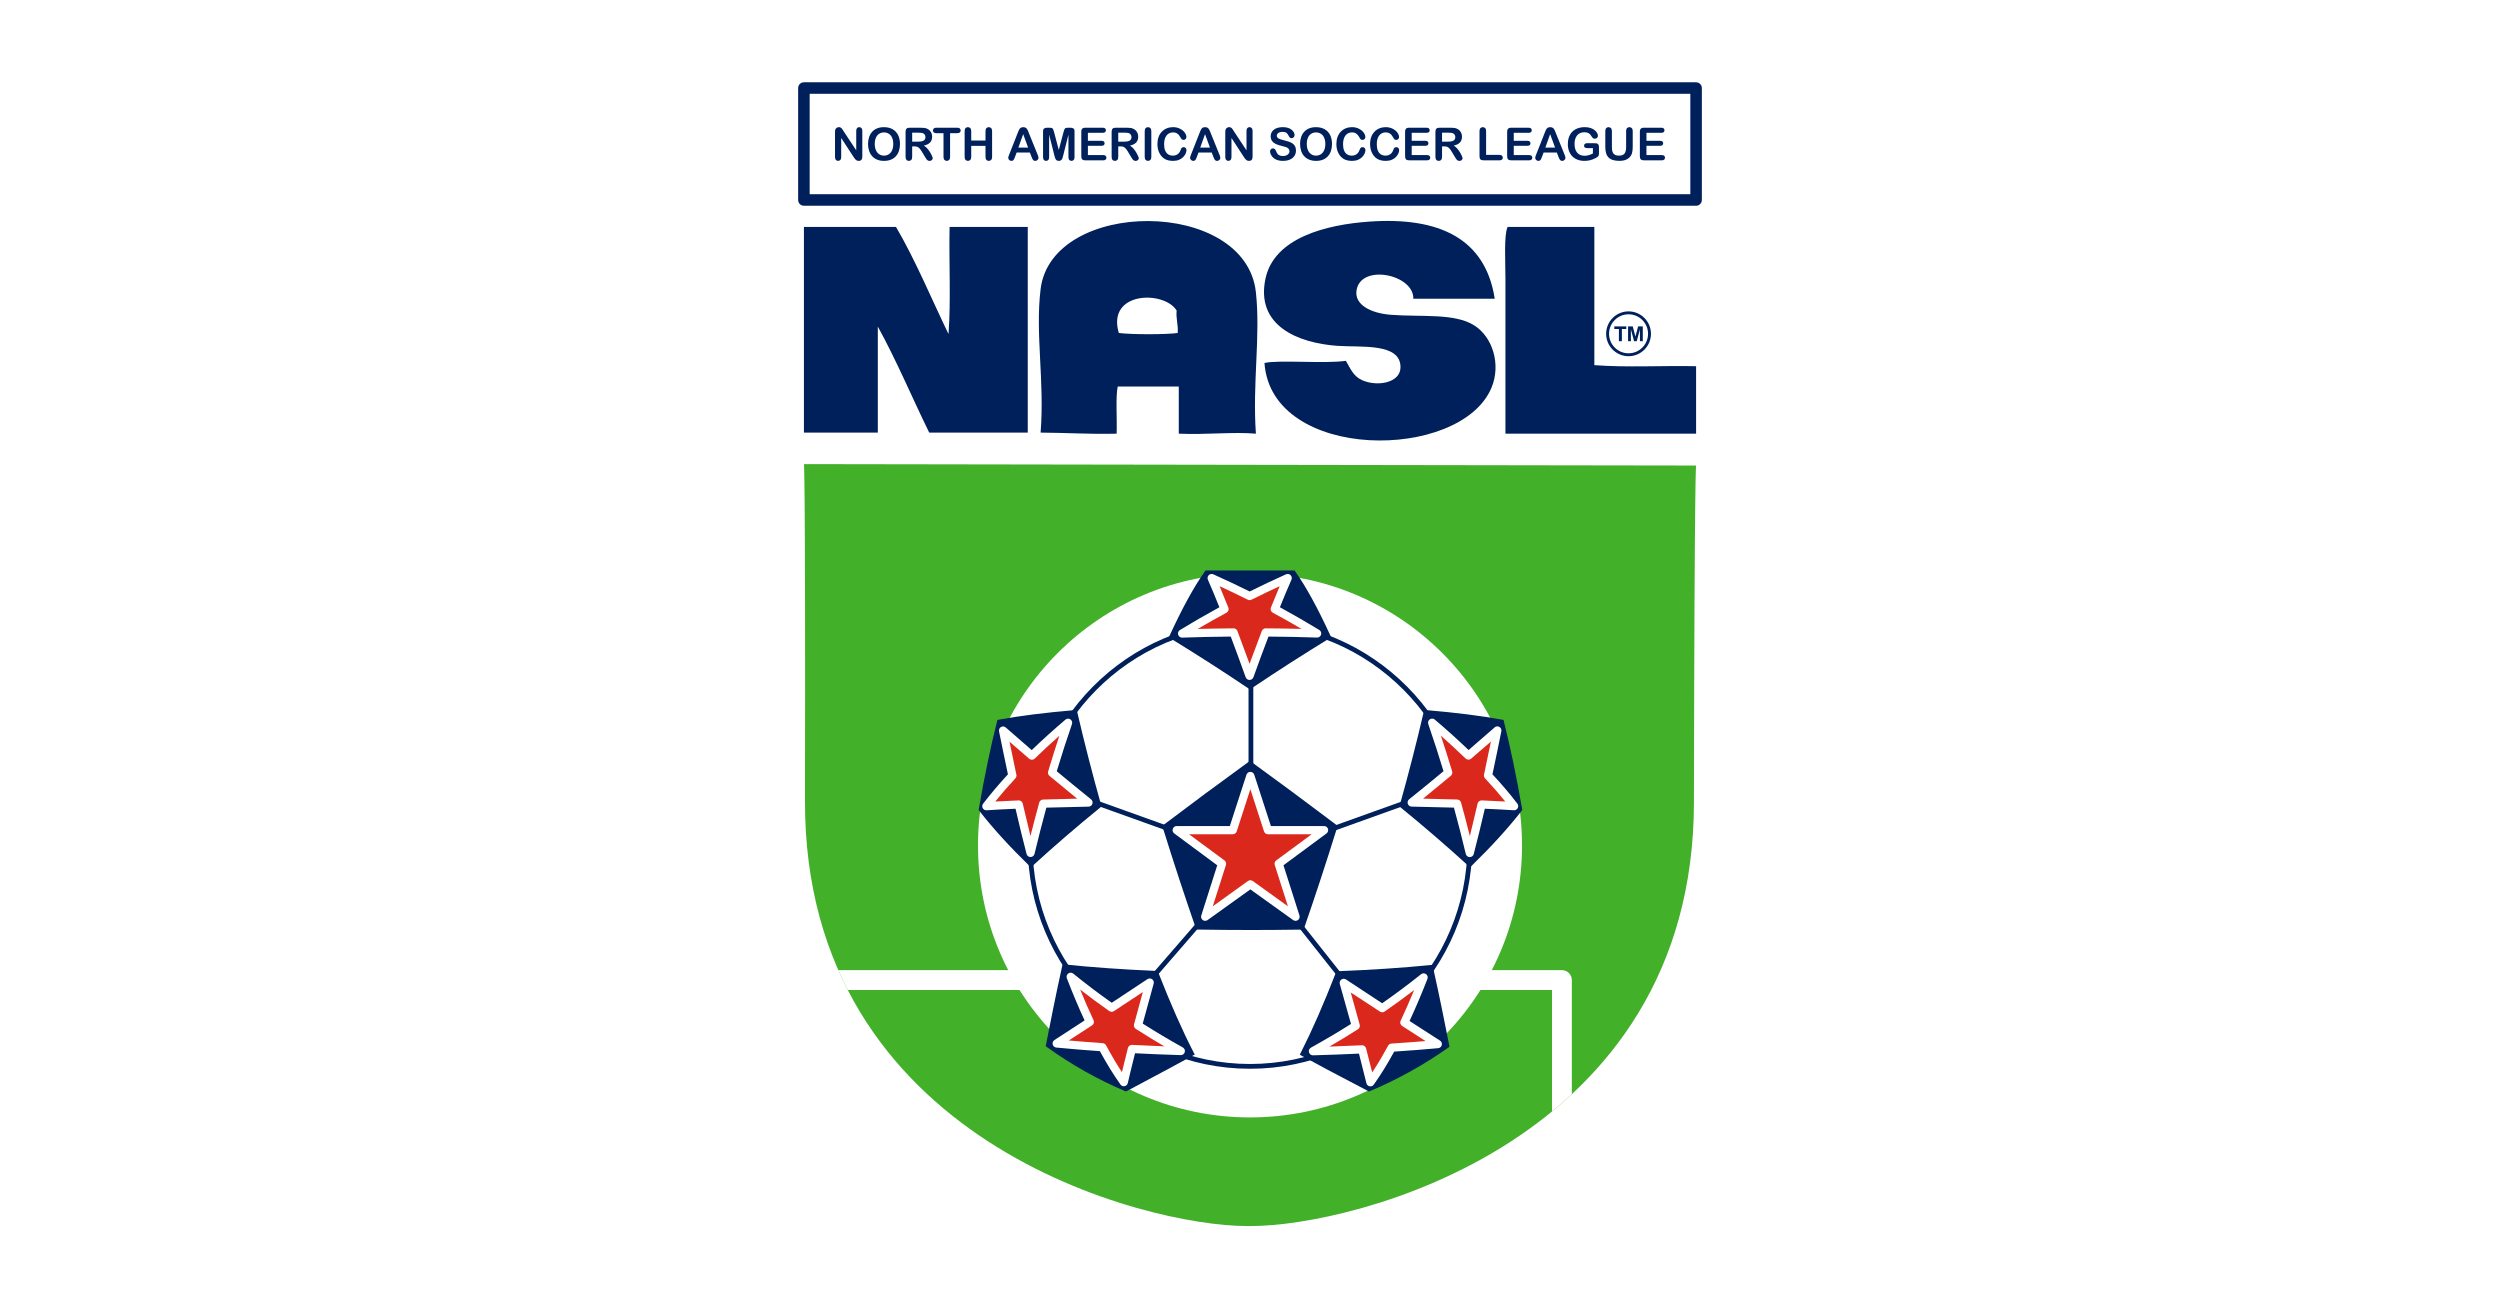 <?xml version="1.0" encoding="UTF-8"?>
<!-- Generator: Adobe Illustrator 27.1.1, SVG Export Plug-In . SVG Version: 6.00 Build 0)  -->
<svg xmlns="http://www.w3.org/2000/svg" xmlns:xlink="http://www.w3.org/1999/xlink" version="1.1" id="Layer_1" x="0px" y="0px" viewBox="0 0 1200 628" style="enable-background:new 0 0 1200 628;" xml:space="preserve">
<style type="text/css">
	.Drop_x0020_Shadow{fill:none;}
	.Round_x0020_Corners_x0020_2_x0020_pt{fill:#FFFFFF;stroke:#231F20;stroke-miterlimit:10;}
	.Live_x0020_Reflect_x0020_X{fill:none;}
	.Bevel_x0020_Soft{fill:url(#SVGID_1_);}
	.Dusk{fill:#FFFFFF;}
	.Foliage_GS{fill:#FFDD00;}
	.Pompadour_GS{fill-rule:evenodd;clip-rule:evenodd;fill:#44ACE1;}
	.st0{fill:#FFFFFF;}
	.st1{fill:#00205B;}
	.st2{fill:#43B02A;}
	.st3{fill-rule:evenodd;clip-rule:evenodd;fill:#00205B;}
	.st4{fill:#DA291C;}
</style>
<linearGradient id="SVGID_1_" gradientUnits="userSpaceOnUse" x1="471.868" y1="238.136" x2="472.575" y2="238.843">
	<stop offset="0" style="stop-color:#DEDFE3"></stop>
	<stop offset="0.178" style="stop-color:#DADBDF"></stop>
	<stop offset="0.361" style="stop-color:#CECFD3"></stop>
	<stop offset="0.546" style="stop-color:#B9BCBF"></stop>
	<stop offset="0.732" style="stop-color:#9CA0A2"></stop>
	<stop offset="0.918" style="stop-color:#787D7E"></stop>
	<stop offset="1" style="stop-color:#656B6C"></stop>
</linearGradient>
<rect x="-2.5" y="-2.5" class="st0" width="1205" height="633"></rect>
<g>
	<g>
		<g>
			<path class="st1" d="M404.896,62.939l6.095,9.225v-9.311c0-0.606,0.129-1.061,0.391-1.361c0.257-0.3,0.611-0.456,1.051-0.456     c0.456,0,0.815,0.155,1.077,0.456c0.263,0.3,0.397,0.756,0.397,1.361v12.312c0,1.372-0.568,2.059-1.71,2.059     c-0.284,0-0.536-0.043-0.767-0.123c-0.225-0.08-0.445-0.209-0.643-0.391c-0.198-0.177-0.381-0.386-0.552-0.622     c-0.172-0.236-0.343-0.482-0.515-0.729l-5.944-9.123v9.171c0,0.6-0.139,1.051-0.418,1.356c-0.279,0.306-0.633,0.461-1.067,0.461     c-0.45,0-0.809-0.155-1.077-0.467c-0.273-0.305-0.407-0.756-0.407-1.351V63.336c0-0.515,0.059-0.917,0.172-1.211     c0.134-0.316,0.359-0.579,0.67-0.783c0.316-0.204,0.654-0.306,1.018-0.306c0.284,0,0.525,0.048,0.729,0.139     c0.204,0.097,0.381,0.22,0.536,0.375c0.15,0.155,0.306,0.359,0.466,0.606C404.559,62.409,404.725,62.666,404.896,62.939"></path>
			<path class="st1" d="M424.261,61.038c1.624,0,3.018,0.327,4.181,0.986c1.169,0.66,2.048,1.598,2.643,2.809     c0.6,1.217,0.901,2.642,0.901,4.277c0,1.211-0.166,2.31-0.493,3.302c-0.327,0.986-0.82,1.844-1.474,2.568     c-0.654,0.729-1.458,1.286-2.412,1.667c-0.954,0.386-2.048,0.579-3.275,0.579c-1.228,0-2.321-0.198-3.291-0.595     c-0.965-0.397-1.774-0.949-2.423-1.672c-0.649-0.718-1.136-1.581-1.469-2.594c-0.332-1.008-0.498-2.101-0.498-3.275     c0-1.201,0.177-2.305,0.52-3.307c0.343-1.008,0.847-1.86,1.501-2.568c0.654-0.702,1.453-1.244,2.391-1.614     C421.999,61.225,423.066,61.038,424.261,61.038 M428.769,69.089c0-1.147-0.182-2.139-0.557-2.98     c-0.37-0.836-0.895-1.474-1.581-1.903c-0.686-0.434-1.474-0.649-2.369-0.649c-0.633,0-1.217,0.123-1.753,0.359     c-0.536,0.236-1.002,0.584-1.388,1.04c-0.391,0.456-0.697,1.04-0.917,1.748c-0.225,0.707-0.338,1.501-0.338,2.385     c0,0.89,0.113,1.694,0.338,2.412c0.22,0.718,0.541,1.313,0.949,1.791c0.407,0.471,0.879,0.825,1.41,1.061     c0.531,0.236,1.11,0.354,1.742,0.354c0.815,0,1.56-0.204,2.241-0.611c0.681-0.407,1.217-1.029,1.624-1.876     C428.571,71.372,428.769,70.327,428.769,69.089"></path>
			<path class="st1" d="M438.953,70.263h-1.11v5.028c0,0.664-0.145,1.152-0.434,1.463c-0.295,0.316-0.675,0.471-1.147,0.471     c-0.504,0-0.895-0.166-1.174-0.493c-0.273-0.327-0.413-0.804-0.413-1.442V63.246c0-0.681,0.15-1.174,0.456-1.485     c0.306-0.306,0.804-0.456,1.485-0.456h5.156c0.713,0,1.324,0.027,1.828,0.091c0.504,0.059,0.959,0.182,1.367,0.364     c0.493,0.209,0.922,0.504,1.303,0.89c0.375,0.381,0.665,0.831,0.858,1.34c0.198,0.509,0.295,1.045,0.295,1.619     c0,1.163-0.332,2.096-0.986,2.793c-0.659,0.702-1.656,1.195-2.996,1.485c0.563,0.3,1.099,0.74,1.613,1.324     c0.515,0.584,0.97,1.206,1.372,1.865c0.402,0.659,0.713,1.254,0.938,1.785c0.225,0.525,0.338,0.89,0.338,1.093     c0,0.204-0.07,0.408-0.198,0.611c-0.134,0.204-0.311,0.364-0.541,0.483c-0.225,0.118-0.488,0.177-0.788,0.177     c-0.359,0-0.654-0.086-0.895-0.252c-0.241-0.166-0.456-0.38-0.627-0.638c-0.172-0.252-0.413-0.633-0.713-1.131l-1.265-2.112     c-0.461-0.777-0.863-1.367-1.227-1.774c-0.359-0.407-0.724-0.68-1.094-0.831C439.983,70.338,439.516,70.263,438.953,70.263      M440.771,63.686h-2.927v4.304h2.841c0.761,0,1.404-0.064,1.924-0.198c0.52-0.134,0.917-0.359,1.19-0.676     c0.273-0.316,0.413-0.751,0.413-1.308c0-0.429-0.113-0.815-0.332-1.147c-0.225-0.332-0.531-0.579-0.922-0.74     C442.588,63.766,441.859,63.686,440.771,63.686"></path>
			<path class="st1" d="M459.498,63.921h-3.457v11.369c0,0.654-0.145,1.142-0.44,1.458c-0.289,0.316-0.67,0.477-1.131,0.477     c-0.472,0-0.852-0.161-1.147-0.483c-0.295-0.322-0.445-0.804-0.445-1.453V63.921h-3.457c-0.541,0-0.943-0.118-1.206-0.359     c-0.263-0.236-0.397-0.552-0.397-0.944c0-0.407,0.139-0.724,0.413-0.96c0.273-0.236,0.67-0.354,1.19-0.354h10.077     c0.547,0,0.954,0.118,1.222,0.364c0.268,0.241,0.402,0.557,0.402,0.949s-0.134,0.708-0.407,0.944     C460.446,63.804,460.039,63.921,459.498,63.921"></path>
			<path class="st1" d="M466.191,62.96v4.487h6.845V62.96c0-0.643,0.145-1.12,0.434-1.442c0.289-0.322,0.665-0.482,1.136-0.482     c0.477,0,0.863,0.161,1.158,0.477c0.295,0.316,0.445,0.799,0.445,1.447v12.334c0,0.649-0.15,1.131-0.45,1.453     c-0.3,0.316-0.681,0.477-1.152,0.477c-0.477,0-0.858-0.161-1.142-0.488c-0.284-0.322-0.429-0.804-0.429-1.442V70.03h-6.845v5.264     c0,0.649-0.15,1.131-0.445,1.453c-0.3,0.316-0.686,0.477-1.152,0.477c-0.477,0-0.863-0.161-1.147-0.488     c-0.284-0.322-0.423-0.804-0.423-1.442V62.96c0-0.643,0.139-1.12,0.418-1.442c0.284-0.322,0.665-0.482,1.152-0.482     c0.472,0,0.863,0.161,1.152,0.477C466.047,61.829,466.191,62.312,466.191,62.96"></path>
			<path class="st1" d="M495.094,75.187l-0.745-1.967h-6.363l-0.75,2.01c-0.289,0.783-0.541,1.308-0.745,1.587     c-0.209,0.268-0.547,0.407-1.018,0.407c-0.397,0-0.75-0.145-1.056-0.44c-0.306-0.289-0.456-0.622-0.456-0.992     c0-0.214,0.032-0.434,0.102-0.659c0.075-0.23,0.193-0.547,0.354-0.954l4.004-10.163c0.118-0.29,0.252-0.643,0.413-1.051     c0.161-0.407,0.332-0.75,0.515-1.018c0.182-0.273,0.418-0.493,0.713-0.659c0.295-0.166,0.659-0.246,1.093-0.246     c0.44,0,0.809,0.08,1.104,0.246c0.295,0.166,0.536,0.386,0.718,0.649c0.182,0.262,0.332,0.547,0.461,0.847     c0.123,0.306,0.279,0.708,0.472,1.211l4.09,10.104c0.322,0.767,0.482,1.324,0.482,1.672c0,0.364-0.155,0.697-0.456,0.997     c-0.3,0.306-0.67,0.456-1.093,0.456c-0.252,0-0.461-0.043-0.643-0.134c-0.177-0.086-0.327-0.209-0.445-0.359     c-0.123-0.156-0.252-0.392-0.391-0.708C495.313,75.707,495.195,75.428,495.094,75.187 M488.817,70.84h4.679l-2.364-6.459     L488.817,70.84z"></path>
			<path class="st1" d="M506.092,74.598l-2.509-9.975v10.806c0,0.6-0.134,1.051-0.402,1.345c-0.263,0.3-0.616,0.451-1.061,0.451     c-0.429,0-0.777-0.15-1.045-0.445c-0.273-0.295-0.407-0.745-0.407-1.351V63.047c0-0.686,0.177-1.147,0.536-1.383     c0.354-0.241,0.836-0.359,1.442-0.359h0.981c0.59,0,1.018,0.054,1.286,0.161c0.268,0.107,0.466,0.3,0.59,0.574     c0.129,0.279,0.279,0.734,0.44,1.356l2.273,8.576l2.278-8.576c0.161-0.622,0.306-1.077,0.44-1.356     c0.123-0.274,0.322-0.467,0.59-0.574c0.268-0.107,0.697-0.161,1.286-0.161h0.981c0.606,0,1.088,0.118,1.442,0.359     c0.354,0.236,0.536,0.697,0.536,1.383v12.382c0,0.6-0.134,1.051-0.402,1.345c-0.268,0.3-0.622,0.451-1.072,0.451     c-0.423,0-0.767-0.15-1.035-0.451c-0.273-0.295-0.407-0.745-0.407-1.345V64.623l-2.509,9.975c-0.166,0.649-0.3,1.126-0.402,1.426     c-0.102,0.3-0.295,0.579-0.568,0.825c-0.279,0.252-0.665,0.375-1.158,0.375c-0.365,0-0.681-0.08-0.938-0.241     c-0.252-0.161-0.456-0.364-0.595-0.611c-0.145-0.252-0.257-0.525-0.338-0.831C506.263,75.242,506.178,74.925,506.092,74.598"></path>
			<path class="st1" d="M529.337,63.749h-7.145v3.843h6.577c0.488,0,0.847,0.107,1.088,0.327c0.236,0.215,0.354,0.504,0.354,0.858     c0,0.359-0.118,0.648-0.354,0.874c-0.23,0.22-0.595,0.332-1.088,0.332h-6.577v4.454h7.392c0.499,0,0.874,0.118,1.126,0.348     c0.252,0.231,0.375,0.536,0.375,0.922c0,0.37-0.123,0.67-0.375,0.901c-0.252,0.236-0.627,0.348-1.126,0.348h-8.619     c-0.691,0-1.185-0.15-1.49-0.461c-0.3-0.306-0.45-0.799-0.45-1.479V63.251c0-0.456,0.064-0.831,0.204-1.12     c0.134-0.284,0.343-0.499,0.633-0.627c0.289-0.134,0.659-0.199,1.104-0.199h8.373c0.504,0,0.879,0.113,1.126,0.338     c0.247,0.225,0.37,0.514,0.37,0.879c0,0.37-0.123,0.67-0.37,0.89C530.216,63.637,529.841,63.749,529.337,63.749"></path>
			<path class="st1" d="M537.867,70.263h-1.11v5.028c0,0.664-0.145,1.152-0.434,1.463c-0.295,0.316-0.675,0.471-1.147,0.471     c-0.504,0-0.895-0.166-1.174-0.493c-0.279-0.327-0.418-0.804-0.418-1.442V63.246c0-0.681,0.155-1.174,0.461-1.485     c0.306-0.306,0.804-0.456,1.485-0.456h5.157c0.713,0,1.319,0.027,1.828,0.091c0.504,0.059,0.959,0.182,1.367,0.364     c0.488,0.209,0.927,0.504,1.302,0.89c0.375,0.381,0.659,0.831,0.858,1.34c0.193,0.509,0.295,1.045,0.295,1.619     c0,1.163-0.332,2.096-0.986,2.793c-0.659,0.702-1.662,1.195-2.996,1.485c0.563,0.3,1.099,0.74,1.613,1.324     c0.509,0.584,0.965,1.206,1.372,1.865c0.397,0.659,0.713,1.254,0.938,1.785c0.225,0.525,0.338,0.89,0.338,1.093     c0,0.204-0.07,0.408-0.198,0.611c-0.134,0.204-0.311,0.364-0.541,0.483c-0.225,0.118-0.488,0.177-0.788,0.177     c-0.359,0-0.659-0.086-0.895-0.252c-0.247-0.166-0.45-0.38-0.627-0.638c-0.177-0.252-0.413-0.633-0.713-1.131l-1.27-2.112     c-0.456-0.777-0.863-1.367-1.222-1.774c-0.359-0.407-0.724-0.68-1.094-0.831S538.429,70.263,537.867,70.263 M539.684,63.686     h-2.927v4.304h2.841c0.761,0,1.404-0.064,1.919-0.198c0.525-0.134,0.917-0.359,1.19-0.676c0.279-0.316,0.413-0.751,0.413-1.308     c0-0.429-0.107-0.815-0.327-1.147c-0.225-0.332-0.531-0.579-0.922-0.74C541.501,63.766,540.772,63.686,539.684,63.686"></path>
			<path class="st1" d="M549.462,75.293V62.959c0-0.638,0.145-1.12,0.44-1.442c0.289-0.322,0.665-0.477,1.131-0.477     c0.477,0,0.863,0.156,1.158,0.477c0.295,0.316,0.445,0.793,0.445,1.442v12.334c0,0.649-0.15,1.131-0.445,1.453     c-0.295,0.322-0.681,0.477-1.158,0.477c-0.456,0-0.831-0.161-1.126-0.483C549.612,76.413,549.462,75.936,549.462,75.293"></path>
			<path class="st1" d="M569.514,72.015c0,0.499-0.123,1.04-0.37,1.619c-0.247,0.579-0.633,1.147-1.158,1.705     c-0.525,0.563-1.201,1.013-2.015,1.361c-0.82,0.348-1.774,0.525-2.862,0.525c-0.825,0-1.576-0.08-2.251-0.236     c-0.681-0.155-1.292-0.402-1.844-0.729c-0.552-0.332-1.056-0.767-1.522-1.308c-0.413-0.493-0.766-1.045-1.056-1.651     c-0.295-0.611-0.515-1.26-0.659-1.951c-0.145-0.686-0.214-1.421-0.214-2.198c0-1.26,0.182-2.385,0.547-3.382     c0.37-0.997,0.89-1.849,1.576-2.557c0.686-0.708,1.485-1.249,2.401-1.619c0.917-0.37,1.898-0.557,2.937-0.557     c1.265,0,2.396,0.252,3.382,0.761c0.992,0.504,1.747,1.131,2.278,1.871c0.525,0.745,0.788,1.447,0.788,2.112     c0,0.359-0.129,0.681-0.386,0.96c-0.252,0.279-0.563,0.418-0.927,0.418c-0.407,0-0.708-0.097-0.911-0.29     c-0.204-0.193-0.429-0.525-0.681-0.992c-0.413-0.777-0.895-1.356-1.458-1.742c-0.557-0.386-1.249-0.579-2.064-0.579     c-1.303,0-2.337,0.498-3.114,1.485c-0.772,0.992-1.158,2.396-1.158,4.218c0,1.217,0.172,2.23,0.515,3.039     c0.338,0.804,0.825,1.41,1.453,1.806c0.622,0.402,1.356,0.6,2.198,0.6c0.911,0,1.683-0.225,2.31-0.681     c0.633-0.45,1.104-1.115,1.426-1.988c0.134-0.413,0.306-0.751,0.504-1.008c0.198-0.263,0.52-0.391,0.959-0.391     c0.375,0,0.702,0.134,0.97,0.397C569.38,71.297,569.514,71.623,569.514,72.015"></path>
			<path class="st1" d="M582.379,75.187l-0.745-1.967h-6.363l-0.75,2.01c-0.289,0.783-0.541,1.308-0.745,1.587     c-0.209,0.268-0.547,0.407-1.018,0.407c-0.397,0-0.75-0.145-1.056-0.44c-0.306-0.289-0.461-0.622-0.461-0.992     c0-0.214,0.038-0.434,0.107-0.659c0.075-0.23,0.193-0.547,0.354-0.954l4.004-10.163c0.113-0.29,0.252-0.643,0.413-1.051     c0.161-0.407,0.332-0.75,0.509-1.018c0.182-0.273,0.423-0.493,0.718-0.659s0.659-0.246,1.094-0.246     c0.44,0,0.809,0.08,1.104,0.246s0.536,0.386,0.718,0.649c0.182,0.262,0.332,0.547,0.456,0.847     c0.129,0.306,0.284,0.708,0.477,1.211l4.09,10.104c0.322,0.767,0.482,1.324,0.482,1.672c0,0.364-0.155,0.697-0.456,0.997     c-0.306,0.306-0.67,0.456-1.093,0.456c-0.252,0-0.466-0.043-0.643-0.134c-0.177-0.086-0.327-0.209-0.445-0.359     c-0.123-0.156-0.252-0.392-0.391-0.708C582.599,75.707,582.481,75.428,582.379,75.187 M576.103,70.84h4.674l-2.358-6.459     L576.103,70.84z"></path>
			<path class="st1" d="M592.223,62.939l6.095,9.225v-9.311c0-0.606,0.134-1.061,0.391-1.361c0.263-0.3,0.611-0.456,1.051-0.456     c0.456,0,0.815,0.155,1.083,0.456c0.263,0.3,0.391,0.756,0.391,1.361v12.312c0,1.372-0.568,2.059-1.705,2.059     c-0.284,0-0.541-0.043-0.772-0.123c-0.225-0.08-0.44-0.209-0.638-0.391c-0.204-0.177-0.386-0.386-0.557-0.622     c-0.172-0.236-0.343-0.482-0.515-0.729l-5.944-9.123v9.171c0,0.6-0.139,1.051-0.418,1.356c-0.279,0.306-0.633,0.461-1.067,0.461     c-0.45,0-0.809-0.155-1.077-0.467c-0.273-0.305-0.407-0.756-0.407-1.351V63.336c0-0.515,0.059-0.917,0.172-1.211     c0.134-0.316,0.359-0.579,0.67-0.783c0.316-0.204,0.654-0.306,1.018-0.306c0.284,0,0.525,0.048,0.729,0.139     c0.204,0.097,0.381,0.22,0.536,0.375c0.15,0.155,0.311,0.359,0.472,0.606C591.886,62.409,592.052,62.666,592.223,62.939"></path>
			<path class="st1" d="M622.066,72.261c0,0.944-0.241,1.796-0.729,2.552c-0.488,0.756-1.206,1.346-2.144,1.769     c-0.938,0.429-2.053,0.643-3.339,0.643c-1.544,0-2.82-0.29-3.822-0.874c-0.713-0.418-1.292-0.981-1.737-1.683     c-0.445-0.702-0.665-1.383-0.665-2.042c0-0.386,0.129-0.713,0.397-0.992c0.268-0.274,0.606-0.408,1.018-0.408     c0.338,0,0.622,0.102,0.852,0.316c0.23,0.214,0.423,0.531,0.595,0.954c0.198,0.499,0.413,0.911,0.643,1.249     c0.23,0.332,0.557,0.611,0.976,0.825c0.423,0.214,0.97,0.327,1.656,0.327c0.938,0,1.705-0.22,2.289-0.659     c0.59-0.434,0.879-0.981,0.879-1.635c0-0.52-0.155-0.944-0.472-1.265c-0.316-0.327-0.729-0.574-1.227-0.745     c-0.504-0.171-1.174-0.354-2.01-0.541c-1.131-0.268-2.069-0.574-2.825-0.927c-0.761-0.354-1.362-0.831-1.806-1.442     c-0.445-0.606-0.67-1.362-0.67-2.268c0-0.863,0.236-1.624,0.708-2.294c0.466-0.67,1.147-1.185,2.037-1.544     c0.89-0.359,1.935-0.541,3.141-0.541c0.959,0,1.79,0.123,2.492,0.359s1.286,0.557,1.747,0.949     c0.461,0.397,0.799,0.809,1.013,1.244c0.214,0.44,0.322,0.858,0.322,1.276c0,0.375-0.134,0.713-0.402,1.018     c-0.268,0.3-0.6,0.45-0.997,0.45c-0.365,0-0.643-0.086-0.831-0.268c-0.188-0.182-0.391-0.483-0.611-0.895     c-0.284-0.59-0.627-1.051-1.029-1.383c-0.397-0.327-1.034-0.493-1.919-0.493c-0.82,0-1.479,0.177-1.983,0.536     c-0.499,0.359-0.75,0.793-0.75,1.297c0,0.316,0.086,0.584,0.257,0.815c0.172,0.225,0.402,0.423,0.702,0.584     c0.3,0.166,0.6,0.295,0.906,0.386c0.311,0.091,0.815,0.225,1.517,0.407c0.885,0.204,1.683,0.434,2.401,0.681     c0.713,0.252,1.324,0.552,1.822,0.906c0.504,0.359,0.895,0.809,1.174,1.351C621.927,70.803,622.066,71.468,622.066,72.261"></path>
			<path class="st1" d="M631.643,61.038c1.624,0,3.012,0.327,4.181,0.986c1.163,0.66,2.042,1.598,2.643,2.809     c0.595,1.217,0.895,2.642,0.895,4.277c0,1.211-0.166,2.31-0.493,3.302c-0.322,0.986-0.815,1.844-1.469,2.568     c-0.654,0.729-1.463,1.286-2.412,1.667c-0.954,0.386-2.048,0.579-3.28,0.579c-1.222,0-2.321-0.198-3.286-0.595     c-0.97-0.397-1.78-0.949-2.428-1.672c-0.643-0.718-1.136-1.581-1.469-2.594c-0.327-1.008-0.493-2.101-0.493-3.275     c0-1.201,0.172-2.305,0.515-3.307c0.348-1.008,0.847-1.86,1.501-2.568c0.659-0.702,1.453-1.244,2.391-1.614     C629.381,61.225,630.448,61.038,631.643,61.038 M636.151,69.089c0-1.147-0.188-2.139-0.557-2.98     c-0.37-0.836-0.895-1.474-1.587-1.903c-0.686-0.434-1.474-0.649-2.364-0.649c-0.633,0-1.217,0.123-1.758,0.359     c-0.536,0.236-0.997,0.584-1.388,1.04c-0.386,0.456-0.691,1.04-0.917,1.748c-0.225,0.707-0.338,1.501-0.338,2.385     c0,0.89,0.113,1.694,0.338,2.412c0.225,0.718,0.541,1.313,0.949,1.791c0.413,0.471,0.884,0.825,1.41,1.061     c0.531,0.236,1.115,0.354,1.747,0.354c0.809,0,1.554-0.204,2.235-0.611c0.681-0.407,1.222-1.029,1.624-1.876     C635.953,71.372,636.151,70.327,636.151,69.089"></path>
			<path class="st1" d="M655.412,72.015c0,0.499-0.123,1.04-0.37,1.619c-0.247,0.579-0.627,1.147-1.158,1.705     c-0.525,0.563-1.201,1.013-2.016,1.361c-0.82,0.348-1.774,0.525-2.868,0.525c-0.82,0-1.576-0.08-2.251-0.236     c-0.675-0.155-1.286-0.402-1.844-0.729c-0.547-0.332-1.051-0.767-1.517-1.308c-0.413-0.493-0.766-1.045-1.056-1.651     c-0.295-0.611-0.515-1.26-0.659-1.951c-0.145-0.686-0.214-1.421-0.214-2.198c0-1.26,0.182-2.385,0.547-3.382     c0.37-0.997,0.89-1.849,1.57-2.557c0.691-0.708,1.49-1.249,2.407-1.619c0.917-0.37,1.897-0.557,2.937-0.557     c1.265,0,2.391,0.252,3.382,0.761c0.992,0.504,1.747,1.131,2.273,1.871c0.531,0.745,0.793,1.447,0.793,2.112     c0,0.359-0.129,0.681-0.386,0.96c-0.257,0.279-0.568,0.418-0.927,0.418c-0.407,0-0.713-0.097-0.917-0.29     c-0.198-0.193-0.429-0.525-0.675-0.992c-0.413-0.777-0.901-1.356-1.458-1.742c-0.557-0.386-1.249-0.579-2.064-0.579     c-1.303,0-2.343,0.498-3.114,1.485c-0.772,0.992-1.158,2.396-1.158,4.218c0,1.217,0.172,2.23,0.515,3.039     c0.338,0.804,0.82,1.41,1.447,1.806c0.627,0.402,1.362,0.6,2.203,0.6c0.911,0,1.678-0.225,2.31-0.681     c0.633-0.45,1.104-1.115,1.426-1.988c0.134-0.413,0.3-0.751,0.504-1.008c0.198-0.263,0.52-0.391,0.959-0.391     c0.381,0,0.697,0.134,0.97,0.397C655.273,71.297,655.412,71.623,655.412,72.015"></path>
			<path class="st1" d="M671.597,72.015c0,0.499-0.123,1.04-0.37,1.619c-0.247,0.579-0.633,1.147-1.158,1.705     c-0.525,0.563-1.201,1.013-2.016,1.361c-0.82,0.348-1.774,0.525-2.862,0.525c-0.826,0-1.576-0.08-2.251-0.236     c-0.681-0.155-1.292-0.402-1.844-0.729c-0.552-0.332-1.061-0.767-1.522-1.308c-0.413-0.493-0.766-1.045-1.056-1.651     c-0.289-0.611-0.515-1.26-0.659-1.951c-0.139-0.686-0.22-1.421-0.22-2.198c0-1.26,0.188-2.385,0.552-3.382     c0.365-0.997,0.89-1.849,1.576-2.557c0.686-0.708,1.485-1.249,2.401-1.619c0.922-0.37,1.897-0.557,2.937-0.557     c1.265,0,2.396,0.252,3.382,0.761c0.992,0.504,1.753,1.131,2.278,1.871c0.52,0.745,0.788,1.447,0.788,2.112     c0,0.359-0.129,0.681-0.386,0.96c-0.257,0.279-0.568,0.418-0.927,0.418c-0.402,0-0.713-0.097-0.911-0.29     c-0.204-0.193-0.429-0.525-0.681-0.992c-0.413-0.777-0.895-1.356-1.458-1.742c-0.557-0.386-1.244-0.579-2.064-0.579     c-1.303,0-2.342,0.498-3.109,1.485c-0.777,0.992-1.163,2.396-1.163,4.218c0,1.217,0.172,2.23,0.515,3.039     c0.343,0.804,0.825,1.41,1.453,1.806c0.622,0.402,1.356,0.6,2.198,0.6c0.911,0,1.683-0.225,2.31-0.681     c0.632-0.45,1.104-1.115,1.426-1.988c0.134-0.413,0.306-0.751,0.504-1.008c0.198-0.263,0.52-0.391,0.96-0.391     c0.375,0,0.702,0.134,0.97,0.397C671.463,71.297,671.597,71.623,671.597,72.015"></path>
			<path class="st1" d="M684.759,63.749h-7.14v3.843h6.577c0.482,0,0.841,0.107,1.083,0.327c0.241,0.215,0.359,0.504,0.359,0.858     c0,0.359-0.118,0.648-0.354,0.874c-0.236,0.22-0.595,0.332-1.088,0.332h-6.577v4.454h7.386c0.498,0,0.874,0.118,1.126,0.348     c0.252,0.231,0.381,0.536,0.381,0.922c0,0.37-0.129,0.67-0.381,0.901c-0.252,0.236-0.627,0.348-1.126,0.348h-8.614     c-0.691,0-1.19-0.15-1.496-0.461c-0.3-0.306-0.45-0.799-0.45-1.479V63.251c0-0.456,0.07-0.831,0.204-1.12     c0.134-0.284,0.343-0.499,0.638-0.627c0.284-0.134,0.654-0.199,1.104-0.199h8.367c0.504,0,0.879,0.113,1.131,0.338     c0.241,0.225,0.364,0.514,0.364,0.879c0,0.37-0.123,0.67-0.364,0.89C685.638,63.637,685.263,63.749,684.759,63.749"></path>
			<path class="st1" d="M693.294,70.263h-1.11v5.028c0,0.664-0.145,1.152-0.44,1.463c-0.295,0.316-0.675,0.471-1.142,0.471     c-0.509,0-0.895-0.166-1.174-0.493c-0.284-0.327-0.418-0.804-0.418-1.442V63.246c0-0.681,0.155-1.174,0.456-1.485     c0.311-0.306,0.804-0.456,1.485-0.456h5.157c0.713,0,1.324,0.027,1.828,0.091c0.504,0.059,0.959,0.182,1.367,0.364     c0.488,0.209,0.927,0.504,1.303,0.89c0.375,0.381,0.665,0.831,0.863,1.34c0.193,0.509,0.289,1.045,0.289,1.619     c0,1.163-0.332,2.096-0.986,2.793c-0.659,0.702-1.656,1.195-2.996,1.485c0.563,0.3,1.099,0.74,1.613,1.324     c0.509,0.584,0.97,1.206,1.372,1.865c0.402,0.659,0.713,1.254,0.938,1.785c0.225,0.525,0.338,0.89,0.338,1.093     c0,0.204-0.064,0.408-0.198,0.611c-0.129,0.204-0.311,0.364-0.541,0.483c-0.225,0.118-0.488,0.177-0.788,0.177     c-0.354,0-0.654-0.086-0.895-0.252c-0.241-0.166-0.45-0.38-0.627-0.638c-0.172-0.252-0.413-0.633-0.708-1.131l-1.27-2.112     c-0.456-0.777-0.863-1.367-1.222-1.774c-0.359-0.407-0.729-0.68-1.099-0.831C694.324,70.338,693.857,70.263,693.294,70.263      M695.106,63.686h-2.921v4.304h2.836c0.761,0,1.404-0.064,1.924-0.198c0.52-0.134,0.917-0.359,1.19-0.676     c0.273-0.316,0.413-0.751,0.413-1.308c0-0.429-0.113-0.815-0.332-1.147c-0.22-0.332-0.531-0.579-0.922-0.74     C696.929,63.766,696.2,63.686,695.106,63.686"></path>
			<path class="st1" d="M713.331,62.96v11.39h6.427c0.515,0,0.906,0.129,1.185,0.375c0.273,0.252,0.407,0.563,0.407,0.938     c0,0.386-0.134,0.697-0.402,0.938c-0.273,0.236-0.67,0.354-1.19,0.354h-7.654c-0.686,0-1.185-0.15-1.49-0.456     c-0.3-0.305-0.45-0.804-0.45-1.485V62.96c0-0.643,0.145-1.12,0.434-1.442c0.284-0.322,0.665-0.482,1.131-0.482     c0.482,0,0.868,0.161,1.163,0.477C713.187,61.829,713.331,62.312,713.331,62.96"></path>
			<path class="st1" d="M733.749,63.749h-7.145v3.843h6.577c0.488,0,0.847,0.107,1.088,0.327c0.236,0.215,0.354,0.504,0.354,0.858     c0,0.359-0.118,0.648-0.348,0.874c-0.241,0.22-0.6,0.332-1.093,0.332h-6.577v4.454h7.392c0.499,0,0.874,0.118,1.126,0.348     c0.252,0.231,0.381,0.536,0.381,0.922c0,0.37-0.129,0.67-0.381,0.901c-0.252,0.236-0.627,0.348-1.126,0.348h-8.619     c-0.691,0-1.185-0.15-1.49-0.461c-0.3-0.306-0.45-0.799-0.45-1.479V63.251c0-0.456,0.07-0.831,0.204-1.12     c0.134-0.284,0.343-0.499,0.632-0.627c0.289-0.134,0.659-0.199,1.104-0.199h8.373c0.504,0,0.879,0.113,1.126,0.338     c0.247,0.225,0.37,0.514,0.37,0.879c0,0.37-0.123,0.67-0.37,0.89C734.628,63.637,734.252,63.749,733.749,63.749"></path>
			<path class="st1" d="M748.033,75.187l-0.745-1.967h-6.363l-0.75,2.01c-0.289,0.783-0.541,1.308-0.745,1.587     c-0.209,0.268-0.547,0.407-1.018,0.407c-0.397,0-0.745-0.145-1.056-0.44c-0.306-0.289-0.456-0.622-0.456-0.992     c0-0.214,0.032-0.434,0.102-0.659c0.075-0.23,0.193-0.547,0.354-0.954l4.004-10.163c0.113-0.29,0.252-0.643,0.413-1.051     c0.156-0.407,0.332-0.75,0.509-1.018c0.182-0.273,0.423-0.493,0.718-0.659c0.295-0.166,0.659-0.246,1.093-0.246     c0.445,0,0.809,0.08,1.11,0.246c0.289,0.166,0.531,0.386,0.713,0.649c0.182,0.262,0.332,0.547,0.456,0.847     c0.129,0.306,0.284,0.708,0.477,1.211l4.09,10.104c0.322,0.767,0.482,1.324,0.482,1.672c0,0.364-0.155,0.697-0.456,0.997     c-0.305,0.306-0.67,0.456-1.099,0.456c-0.241,0-0.456-0.043-0.638-0.134c-0.177-0.086-0.327-0.209-0.445-0.359     c-0.123-0.156-0.252-0.392-0.391-0.708C748.253,75.707,748.135,75.428,748.033,75.187 M741.757,70.84h4.679l-2.364-6.459     L741.757,70.84z"></path>
			<path class="st1" d="M767.499,70.593v3.002c0,0.397-0.043,0.713-0.118,0.954c-0.075,0.236-0.225,0.456-0.434,0.643     c-0.209,0.193-0.477,0.38-0.804,0.557c-0.949,0.515-1.86,0.884-2.734,1.12c-0.879,0.236-1.828,0.354-2.862,0.354     c-1.201,0-2.299-0.183-3.286-0.557c-0.992-0.37-1.833-0.906-2.53-1.608c-0.702-0.707-1.238-1.56-1.608-2.562     c-0.375-1.008-0.563-2.128-0.563-3.366c0-1.217,0.182-2.332,0.547-3.34c0.359-1.013,0.895-1.871,1.603-2.578     c0.702-0.702,1.56-1.238,2.573-1.614c1.008-0.375,2.155-0.563,3.436-0.563c1.051,0,1.983,0.139,2.798,0.423     c0.809,0.279,1.469,0.632,1.973,1.061c0.509,0.429,0.89,0.879,1.142,1.356c0.257,0.477,0.386,0.901,0.386,1.27     c0,0.402-0.145,0.74-0.445,1.018c-0.289,0.284-0.649,0.424-1.061,0.424c-0.225,0-0.445-0.054-0.654-0.161     s-0.386-0.257-0.531-0.45c-0.391-0.611-0.724-1.072-0.992-1.383c-0.273-0.316-0.638-0.579-1.093-0.793     c-0.461-0.214-1.045-0.316-1.753-0.316c-0.734,0-1.394,0.123-1.973,0.375c-0.573,0.252-1.067,0.622-1.474,1.099     c-0.407,0.482-0.724,1.072-0.943,1.769c-0.214,0.697-0.322,1.469-0.322,2.316c0,1.838,0.418,3.248,1.265,4.24     c0.842,0.992,2.021,1.485,3.527,1.485c0.729,0,1.42-0.097,2.064-0.29c0.649-0.193,1.302-0.467,1.962-0.82v-2.541h-2.455     c-0.59,0-1.04-0.091-1.34-0.268c-0.306-0.177-0.456-0.483-0.456-0.911c0-0.348,0.129-0.633,0.381-0.863     c0.252-0.225,0.595-0.338,1.029-0.338h3.597c0.445,0,0.82,0.037,1.126,0.113c0.306,0.08,0.547,0.252,0.74,0.525     C767.402,69.645,767.499,70.052,767.499,70.593"></path>
			<path class="st1" d="M770.541,70.487v-7.526c0-0.643,0.145-1.12,0.429-1.442c0.289-0.322,0.67-0.482,1.142-0.482     c0.488,0,0.879,0.161,1.168,0.482c0.289,0.322,0.434,0.799,0.434,1.442v7.697c0,0.874,0.096,1.608,0.295,2.192     c0.193,0.59,0.536,1.045,1.035,1.367c0.504,0.327,1.201,0.488,2.096,0.488c1.238,0,2.117-0.327,2.627-0.986     c0.515-0.659,0.772-1.656,0.772-2.996v-7.762c0-0.648,0.139-1.131,0.423-1.447c0.284-0.316,0.665-0.477,1.142-0.477     c0.477,0,0.863,0.161,1.163,0.477c0.295,0.316,0.44,0.799,0.44,1.447v7.526c0,1.222-0.118,2.246-0.354,3.066     c-0.241,0.815-0.692,1.538-1.356,2.155c-0.568,0.525-1.233,0.911-1.983,1.152c-0.756,0.241-1.64,0.364-2.648,0.364     c-1.206,0-2.235-0.129-3.109-0.391c-0.868-0.257-1.576-0.659-2.123-1.206c-0.547-0.541-0.949-1.238-1.206-2.091     C770.669,72.685,770.541,71.671,770.541,70.487"></path>
			<path class="st1" d="M797.445,63.749H790.3v3.843h6.582c0.482,0,0.842,0.107,1.083,0.327c0.241,0.215,0.359,0.504,0.359,0.858     c0,0.359-0.118,0.648-0.354,0.874c-0.241,0.22-0.6,0.332-1.088,0.332H790.3v4.454h7.392c0.499,0,0.874,0.118,1.131,0.348     c0.247,0.231,0.375,0.536,0.375,0.922c0,0.37-0.129,0.67-0.375,0.901c-0.257,0.236-0.632,0.348-1.131,0.348h-8.614     c-0.691,0-1.19-0.15-1.49-0.461c-0.306-0.306-0.456-0.799-0.456-1.479V63.251c0-0.456,0.07-0.831,0.204-1.12     c0.134-0.284,0.348-0.499,0.633-0.627c0.289-0.134,0.659-0.199,1.11-0.199h8.367c0.504,0,0.879,0.113,1.126,0.338     c0.252,0.225,0.37,0.514,0.37,0.879c0,0.37-0.118,0.67-0.37,0.89C798.325,63.637,797.949,63.749,797.445,63.749"></path>
		</g>
		<g>
			<path class="st1" d="M814.124,98.763H385.876c-1.528,0-2.766-1.238-2.766-2.766V42.266c0-1.528,1.238-2.766,2.766-2.766h428.249     c1.528,0,2.766,1.238,2.766,2.766v53.731C816.89,97.524,815.652,98.763,814.124,98.763z M388.641,93.231h422.717V45.032H388.641     V93.231z"></path>
			<path class="st2" d="M598.254,588.5c-48.011-0.075-212.125-40.416-211.862-203.859c0.263-163.443-0.515-161.873-0.515-161.873     l212.961,0.343l2.326,0.005l212.961,0.338c0,0-0.772-1.57-1.034,161.873C812.829,548.765,648.592,588.58,600.58,588.5H598.254z"></path>
		</g>
		<g>
			<path class="st0" d="M753.089,467.066c-0.885-0.884-2.112-1.394-3.361-1.394H402.402c1.431,3.248,2.937,6.427,4.529,9.514     h338.036v58.33c3.232-2.659,6.411-5.424,9.514-8.314v-54.776C754.482,469.178,753.978,467.951,753.089,467.066"></path>
			<path class="st0" d="M730.567,405.808c0,72.106-58.464,130.553-130.564,130.553c-72.116,0-130.564-58.448-130.564-130.553     c0-72.116,58.448-130.58,130.564-130.58C672.103,275.228,730.567,333.692,730.567,405.808"></path>
			<path class="st1" d="M600,513.009c-58.82,0-106.674-48.212-106.674-107.473c0-59.269,47.854-107.488,106.674-107.488     c58.817,0,106.668,48.219,106.668,107.488C706.668,464.797,658.816,513.009,600,513.009z M600,300.342     c-57.555,0-104.38,47.19-104.38,105.194c0,57.995,46.824,105.178,104.38,105.178c57.552,0,104.374-47.183,104.374-105.178     C704.373,347.532,657.552,300.342,600,300.342z M645.734,473.364l-30.671-38.733l1.799-1.424l30.671,38.733L645.734,473.364z      M551.59,472.712l-1.734-1.503l32.36-37.34l1.733,1.503L551.59,472.712z M571.359,402.763l-46.344-16.633l0.775-2.159     l46.344,16.633L571.359,402.763z M633.106,401.406l-0.775-2.159l46.334-16.622l0.775,2.159L633.106,401.406z M601.586,371.74     h-2.294v-49.576h2.294V371.74z"></path>
			<path class="st3" d="M717.474,143.385h-39.071c0.257-11.706-25.15-16.917-27.251-4.111c-1.185,7.236,7.242,11.112,16.456,11.825     c14.735,1.136,30.618-0.906,40.1,5.14c8.667,5.526,12.891,18.573,8.223,29.819c-14.751,35.522-105.698,35.699-108.989-11.825     c6.802-1.597,28.843,0.451,39.071-1.029c2.085,3.404,3.404,7.29,7.713,9.251c7.188,3.28,18.466,1.426,18.509-6.17     c0.064-11.814-18.927-9.466-30.333-10.281c-18.696-1.34-39.403-9.515-34.445-32.386c4.235-19.543,29.192-25.809,49.871-27.251     C690.957,104.03,713.009,114.573,717.474,143.385"></path>
			<path class="st3" d="M602.831,208.164c-10.999-0.944-23.633,0.574-37.018,0v-22.62h-29.304     c-1.056,4.797-0.273,15.346-0.515,22.62c-12.672,0.332-24.228-0.456-36.503-0.515c1.967-24.78-2.643-47.357,0-68.889     c5.355-43.627,98.397-43.97,103.34,1.538C605.12,161.406,601.121,183.78,602.831,208.164 M564.784,149.04     c-6.089-9.745-33.657-9.203-27.761,10.796c6.738,0.82,23.129,0.74,28.275,0C565.621,155.746,564.404,153.189,564.784,149.04"></path>
			<path class="st3" d="M455.282,160.35c1.201-16.107,0.172-34.445,0.515-51.409c12.253,0.053,26.957-0.075,37.527,0v98.708h-47.299     c-8.287-16.901-15.716-34.664-24.673-50.895v50.895h-35.474v-98.708c14.408,0.01,31.513-0.016,44.211,0     C439.512,125.048,446.963,143.139,455.282,160.35"></path>
			<path class="st3" d="M723.645,108.939c12.998-0.026,27.299-0.037,41.643,0v66.322c15.25,1.201,32.729,0.171,48.837,0.515v32.386     h-91.51v-74.03C722.615,125.749,721.817,112.89,723.645,108.939"></path>
			<path class="st1" d="M778.506,163.761h-1.437v-5.842h-2.198v-1.238h5.757v1.238h-2.123V163.761z M782.826,163.761h-1.351v-7.081     h2.251l1.276,4.883l1.292-4.883h2.246v7.081h-1.367v-5.644l-1.538,5.644h-1.286l-1.522-5.644V163.761z"></path>
			<path class="st1" d="M781.705,170.982c-5.933,0-10.76-4.827-10.76-10.761c0-5.933,4.827-10.76,10.76-10.76     s10.76,4.827,10.76,10.76C792.466,166.155,787.638,170.982,781.705,170.982z M781.705,150.86c-5.162,0-9.362,4.199-9.362,9.361     c0,5.162,4.2,9.362,9.362,9.362s9.362-4.2,9.362-9.362C791.067,155.059,786.867,150.86,781.705,150.86z"></path>
		</g>
		<g>
			<path class="st1" d="M575.035,445.043c-5.403-15.577-10.779-31.99-15.823-48.194c13.256-10.04,27.117-20.31,40.764-30.21     c13.642,9.89,27.503,20.17,40.764,30.21c-5.044,16.204-10.42,32.633-15.829,48.21     C608.434,445.322,591.517,445.322,575.035,445.043"></path>
			<path class="st1" d="M600.351,446.402c-8.508,0-16.974-0.071-25.336-0.213l-0.802-0.014l-0.262-0.757     c-5.317-15.327-10.644-31.554-15.835-48.228l-0.239-0.769l0.642-0.486c13.267-10.048,26.989-20.217,40.783-30.225l0.673-0.489     l0.673,0.489c13.455,9.754,27.177,19.924,40.784,30.225l0.642,0.486l-0.239,0.769c-5.235,16.817-10.564,33.049-15.84,48.245     l-0.264,0.758l-0.802,0.013C616.735,446.337,608.523,446.402,600.351,446.402z M575.856,443.909     c15.852,0.259,32.07,0.266,48.235,0.016c5.101-14.722,10.251-30.407,15.314-46.647c-13.156-9.954-26.415-19.78-39.429-29.221     c-13.332,9.679-26.592,19.505-39.43,29.221C565.568,413.385,570.716,429.064,575.856,443.909z"></path>
			<path class="st4" d="M600.166,372.473c2.809,8.56,5.623,17.292,8.432,25.997h26.956c-7.145,5.344-14.462,10.737-21.8,16.113     c2.782,8.63,5.484,17.185,8.105,25.456c-7.092-5.044-14.381-10.265-21.693-15.561c-7.311,5.296-14.569,10.517-21.682,15.561     c2.61-8.271,5.339-16.826,8.094-25.456c-7.344-5.376-14.628-10.769-21.779-16.113h26.946     C594.543,389.765,597.384,381.033,600.166,372.473"></path>
			<path class="st0" d="M621.859,442.005c-0.4,0-0.798-0.121-1.14-0.364c-7.39-5.256-14.127-10.086-20.552-14.735     c-7.729,5.594-14.461,10.423-20.545,14.737c-0.689,0.489-1.613,0.482-2.296-0.015c-0.683-0.498-0.971-1.376-0.717-2.181     c2.475-7.842,5.056-15.939,7.665-24.113c-6.759-4.954-13.7-10.092-20.651-15.288c-0.679-0.507-0.956-1.392-0.689-2.196     c0.267-0.804,1.019-1.347,1.867-1.347h25.512c2.418-7.516,4.865-15.044,7.275-22.456l0.709-2.182     c0.263-0.809,1.017-1.358,1.868-1.359c0.001,0,0.002,0,0.003,0c0.85,0,1.604,0.546,1.869,1.354     c2.625,8.001,5.296,16.279,7.878,24.284l0.116,0.36h25.524c0.848,0,1.6,0.542,1.867,1.346c0.267,0.804-0.01,1.689-0.689,2.196     c-6.024,4.506-12.617,9.382-20.67,15.285c2.231,6.937,4.416,13.836,6.534,20.522l1.138,3.592     c0.256,0.806-0.033,1.686-0.716,2.184C622.672,441.879,622.265,442.005,621.859,442.005z M570.728,400.437     c5.737,4.27,11.441,8.48,17.012,12.558c0.683,0.5,0.969,1.38,0.712,2.186c-2.137,6.694-4.258,13.343-6.32,19.849     c5.104-3.641,10.672-7.648,16.88-12.145c0.689-0.499,1.619-0.499,2.308,0c5.356,3.879,10.917,7.877,16.885,12.136     c-2.054-6.483-4.168-13.148-6.324-19.835c-0.26-0.806,0.026-1.689,0.71-2.19c6.469-4.74,12-8.818,17.033-12.559h-21.027     c-0.854,0-1.61-0.551-1.872-1.363l-0.555-1.723c-1.969-6.1-3.988-12.359-5.998-18.531c-2.179,6.705-4.379,13.486-6.554,20.251     c-0.261,0.814-1.018,1.365-1.873,1.365H570.728z"></path>
			<path class="st1" d="M620.794,274.971c5.264,7.451,10.967,17.995,16.702,30.494c-11.669,7.145-24.314,15.202-37.521,24.083     c-13.181-8.866-25.842-16.938-37.479-24.057c5.746-12.511,11.449-23.07,16.74-30.521     C593.087,274.955,606.932,274.955,620.794,274.971"></path>
			<path class="st1" d="M599.975,330.931l-0.64-0.431c-12.299-8.273-24.895-16.358-37.437-24.03l-0.869-0.532l0.425-0.926     c6.025-13.116,11.693-23.447,16.847-30.706l0.342-0.482l0.591-0.001c13.852-0.016,27.699-0.016,41.561,0l0.593,0.001l0.342,0.484     c5.172,7.32,10.827,17.641,16.808,30.678l0.424,0.925l-0.868,0.531c-12.656,7.75-25.266,15.844-37.481,24.057L599.975,330.931z      M563.965,305.046c12.065,7.397,24.172,15.171,36.01,23.12c11.761-7.896,23.882-15.677,36.054-23.147     c-5.633-12.188-10.956-21.904-15.831-28.903c-13.464-0.015-26.913-0.015-40.366,0     C574.971,283.06,569.638,292.785,563.965,305.046z"></path>
			<path class="st4" d="M599.783,324.409c-2.675-7.429-5.237-14.424-7.665-20.83c-8.298,0.054-16.563,0.236-24.721,0.509     c6.899-4.218,13.749-8.126,20.38-11.712c-2.251-5.65-4.31-10.656-6.191-14.918c5.81,2.61,11.894,5.473,18.241,8.646     c6.357-3.173,12.468-6.046,18.268-8.646c-1.881,4.261-3.972,9.252-6.223,14.902c6.62,3.591,13.454,7.493,20.358,11.701     c-8.158-0.279-16.44-0.44-24.721-0.483C605.047,309.985,602.458,316.98,599.783,324.409"></path>
			<path class="st0" d="M599.783,326.376L599.783,326.376c-0.83,0-1.57-0.52-1.851-1.3c-2.724-7.566-5.076-13.969-7.169-19.519     c-7.409,0.061-15.239,0.228-23.3,0.498c-0.892,0.03-1.694-0.546-1.95-1.401c-0.256-0.856,0.096-1.777,0.858-2.243     c6.04-3.694,12.401-7.366,18.93-10.928c-2.185-5.453-3.951-9.688-5.515-13.229c-0.329-0.745-0.165-1.616,0.413-2.19     c0.578-0.574,1.45-0.732,2.193-0.399c6.003,2.696,11.716,5.397,17.436,8.243c5.718-2.839,11.588-5.61,17.462-8.243     c0.744-0.333,1.615-0.174,2.192,0.4c0.577,0.574,0.741,1.445,0.412,2.19c-1.738,3.935-3.601,8.374-5.547,13.215     c6.494,3.553,12.848,7.22,18.907,10.913c0.763,0.465,1.117,1.387,0.86,2.244c-0.256,0.857-1.06,1.427-1.951,1.402     c-7.655-0.261-15.487-0.421-23.304-0.473c-2.236,5.852-4.663,12.412-7.223,19.521     C601.352,325.856,600.612,326.376,599.783,326.376z M592.118,301.612c0.817,0,1.55,0.505,1.84,1.27     c1.742,4.595,3.661,9.781,5.828,15.747c2.074-5.686,4.047-10.967,5.886-15.755c0.292-0.76,1.022-1.262,1.836-1.262     c0.004,0,0.006,0,0.01,0c5.749,0.03,11.512,0.117,17.213,0.26c-4.492-2.634-9.111-5.24-13.798-7.782     c-0.877-0.475-1.258-1.531-0.89-2.457c1.454-3.647,2.865-7.085,4.218-10.271c-4.569,2.106-9.112,4.285-13.557,6.503     c-0.553,0.276-1.206,0.276-1.758-0.001c-4.478-2.239-8.944-4.385-13.541-6.505c1.236,2.934,2.61,6.304,4.198,10.289     c0.369,0.927-0.014,1.984-0.892,2.458c-4.711,2.548-9.34,5.156-13.829,7.791c5.93-0.154,11.698-0.25,17.222-0.285     C592.109,301.612,592.114,301.612,592.118,301.612z"></path>
			<path class="st1" d="M720.745,346.557c3.586,14.242,6.384,28.415,8.732,41.928c-6.116,7.863-14.146,16.772-23.901,26.27     c-9.445-8.646-20.439-18.187-32.553-28.071c4.39-15.604,8.212-30.682,11.476-44.694     C698.328,343.17,710.678,344.697,720.745,346.557"></path>
			<path class="st1" d="M705.6,416.333l-0.799-0.731c-10.063-9.211-20.998-18.642-32.503-28.029l-0.583-0.476l0.204-0.724     c4.104-14.587,7.961-29.607,11.463-44.642l0.226-0.967l0.989,0.084c14.242,1.214,26.474,2.755,36.357,4.582l0.724,0.134     l0.18,0.714c3.147,12.5,6.009,26.242,8.749,42.011l0.087,0.5l-0.312,0.401c-6.411,8.243-14.488,17.121-24.006,26.388     L705.6,416.333z M674.33,386.271c11.021,9.009,21.517,18.055,31.219,26.907c8.954-8.771,16.589-17.175,22.71-24.998     c-2.651-15.203-5.418-28.506-8.447-40.627c-9.45-1.713-21.02-3.17-34.422-4.334C681.998,357.716,678.28,372.19,674.33,386.271z"></path>
			<path class="st4" d="M705.494,409.436c-1.86-7.767-3.875-15.695-6.089-23.703c-6.711-0.193-14.022-0.37-21.789-0.531     c6.207-4.98,12.06-9.777,17.533-14.339c-2.401-8.03-4.996-16.07-7.719-23.966c6.191,5.264,12.044,10.56,17.421,15.78     c4.99-4.272,9.589-8.271,13.878-12.055c-1.42,7.027-2.895,14.226-4.481,21.628c4.738,5.071,8.952,10.002,12.537,14.708     c-4.427-0.289-9.67-0.563-15.62-0.799C709.418,393.768,707.553,401.546,705.494,409.436"></path>
			<path class="st0" d="M705.494,411.403c-0.006,0-0.013,0-0.02,0c-0.902-0.009-1.683-0.631-1.893-1.509     c-1.887-7.881-3.751-15.172-5.687-22.236c-6.149-0.172-12.976-0.337-20.319-0.489c-0.828-0.017-1.555-0.551-1.822-1.334     s-0.014-1.649,0.631-2.167c5.51-4.421,11.057-8.953,16.506-13.484c-2.26-7.498-4.721-15.109-7.32-22.644     c-0.289-0.838,0.018-1.766,0.75-2.266s1.708-0.449,2.384,0.126c5.767,4.902,11.217,9.813,16.225,14.62     c4.329-3.716,8.527-7.368,12.498-10.872c0.632-0.558,1.553-0.651,2.285-0.229c0.732,0.422,1.112,1.265,0.944,2.093     c-1.212,5.998-2.661,13.104-4.271,20.649c4.541,4.901,8.563,9.643,11.964,14.107c0.467,0.613,0.533,1.443,0.169,2.122     c-0.364,0.679-1.098,1.083-1.862,1.033c-4.169-0.273-8.852-0.518-13.941-0.73c-1.857,8.026-3.6,15.153-5.318,21.739     C707.171,410.799,706.389,411.403,705.494,411.403z M683.047,383.351c5.886,0.132,11.388,0.271,16.414,0.415     c0.864,0.025,1.61,0.61,1.84,1.442c1.44,5.209,2.838,10.527,4.231,16.101c1.201-4.835,2.43-9.992,3.716-15.588     c0.212-0.922,1.06-1.545,1.995-1.525c4.015,0.159,7.796,0.338,11.291,0.536c-2.886-3.574-6.144-7.306-9.724-11.137     c-0.439-0.471-0.621-1.126-0.486-1.756c1.202-5.609,2.318-10.996,3.315-15.886c-3.076,2.686-6.259,5.438-9.509,8.219     c-0.771,0.661-1.921,0.625-2.649-0.083c-3.713-3.605-7.687-7.277-11.867-10.967c1.905,5.742,3.72,11.495,5.42,17.177     c0.226,0.754-0.02,1.57-0.625,2.075C692.001,376.048,687.523,379.727,683.047,383.351z"></path>
			<path class="st1" d="M515.945,341.991c3.259,14.012,7.097,29.09,11.476,44.694c-12.119,9.884-23.129,19.425-32.553,28.071     c-9.772-9.498-17.791-18.407-23.907-26.27c2.348-13.513,5.13-27.686,8.732-41.928     C489.766,344.698,502.127,343.17,515.945,341.991"></path>
			<path class="st1" d="M494.846,416.334l-0.777-0.755c-9.486-9.221-17.565-18.1-24.013-26.389l-0.312-0.401l0.087-0.5     c2.809-16.165,5.589-29.515,8.75-42.012l0.181-0.713l0.723-0.134c9.877-1.824,22.111-3.366,36.362-4.582l0.99-0.084l0.225,0.967     c3.423,14.719,7.28,29.739,11.463,44.644l0.203,0.724l-0.583,0.475c-11.673,9.521-22.608,18.951-32.502,28.028L494.846,416.334z      M472.18,388.181c6.153,7.865,13.79,16.269,22.714,24.997c9.549-8.73,20.045-17.776,31.221-26.907     c-4.023-14.373-7.742-28.848-11.061-43.052c-13.409,1.167-24.982,2.624-34.427,4.335     C477.587,359.659,474.895,372.605,472.18,388.181z"></path>
			<path class="st4" d="M494.649,409.409c-2.037-7.863-3.902-15.641-5.65-23.247c-5.923,0.247-11.16,0.509-15.555,0.815     c3.591-4.69,7.778-9.627,12.5-14.714c-1.581-7.381-3.055-14.569-4.476-21.596c4.256,3.768,8.855,7.778,13.835,12.044     c5.36-5.226,11.203-10.533,17.383-15.786c-2.728,7.896-5.296,15.92-7.697,23.966c5.457,4.551,11.299,9.348,17.49,14.328     c-7.751,0.145-15.046,0.322-21.746,0.531C498.535,393.752,496.519,401.659,494.649,409.409"></path>
			<path class="st0" d="M494.649,411.377c-0.896,0-1.679-0.605-1.904-1.474c-1.727-6.666-3.463-13.782-5.295-21.706     c-5.645,0.244-10.194,0.487-13.869,0.743c-0.775,0.048-1.503-0.35-1.869-1.031c-0.366-0.681-0.299-1.513,0.171-2.127     c3.48-4.545,7.489-9.286,11.925-14.104c-1.647-7.716-3.139-15.039-4.267-20.621c-0.167-0.829,0.213-1.672,0.946-2.094     c0.733-0.422,1.654-0.328,2.286,0.231c3.998,3.54,8.18,7.186,12.45,10.856c5.037-4.854,10.476-9.766,16.19-14.623     c0.676-0.573,1.652-0.625,2.384-0.125c0.732,0.5,1.039,1.428,0.749,2.266c-2.507,7.255-4.961,14.867-7.299,22.643     c5.481,4.562,11.015,9.091,16.466,13.475c0.645,0.518,0.896,1.386,0.628,2.169c-0.267,0.783-0.997,1.315-1.825,1.331     c-7.22,0.135-14.03,0.298-20.269,0.485c-1.931,7.09-3.795,14.368-5.685,22.2c-0.212,0.877-0.993,1.498-1.896,1.506     C494.66,411.377,494.654,411.377,494.649,411.377z M489,384.195c0.913,0,1.711,0.63,1.917,1.527     c1.274,5.548,2.5,10.697,3.705,15.564c1.389-5.538,2.782-10.842,4.214-16.058c0.229-0.833,0.973-1.419,1.836-1.446     c5.091-0.158,10.58-0.301,16.376-0.424c-4.432-3.597-8.895-7.269-13.319-10.958c-0.604-0.504-0.85-1.319-0.625-2.073     c1.742-5.836,3.551-11.587,5.399-17.174c-4.142,3.663-8.103,7.334-11.827,10.966c-0.73,0.71-1.881,0.747-2.653,0.085     c-3.211-2.751-6.378-5.495-9.462-8.195c0.971,4.757,2.101,10.212,3.307,15.841c0.134,0.627-0.046,1.281-0.482,1.751     c-3.509,3.78-6.752,7.512-9.677,11.137c3.197-0.183,6.905-0.362,11.209-0.541C488.945,384.196,488.972,384.195,489,384.195z"></path>
			<path class="st1" d="M554.911,467.191c5.65,14.473,11.444,27.707,17.029,38.524c-11.423,6.32-21.789,11.696-31.534,16.933     c-12.602-5.333-25.456-12.511-37.205-20.974c2.278-11.594,4.749-24.035,7.735-37.591     C524.379,465.492,539.291,466.516,554.911,467.191"></path>
			<path class="st1" d="M540.465,523.919l-0.506-0.214c-12.908-5.463-25.851-12.76-37.429-21.1l-0.597-0.43l0.142-0.722     c2.279-11.596,4.753-24.053,7.74-37.616l0.22-1.001l1.02,0.107c12.973,1.361,27.745,2.405,43.905,3.104l0.747,0.032l0.272,0.697     c5.87,15.038,11.583,27.963,16.98,38.415l0.511,0.991l-0.975,0.539c-7.638,4.226-14.747,8-21.622,11.65     c-3.387,1.798-6.69,3.552-9.925,5.29L540.465,523.919z M504.469,501.171c11.136,7.954,23.516,14.927,35.88,20.206     c3.083-1.654,6.228-3.325,9.45-5.034c6.573-3.49,13.36-7.093,20.613-11.093c-5.199-10.18-10.677-22.599-16.297-36.945     c-15.495-0.682-29.708-1.681-42.279-2.975C509.014,478.202,506.649,490.08,504.469,501.171z"></path>
			<path class="st4" d="M539.426,519.431c-3.495-4.894-6.931-10.543-10.259-16.756c-7.531-0.52-14.875-1.131-21.966-1.806     c5.13-3.361,10.399-6.775,15.909-10.345c-3.221-6.834-6.277-14.13-9.198-21.666c6.304,5.108,12.907,10.099,19.672,14.842     c5.816-3.806,11.9-7.821,18.284-12.082c-2.048,7.29-3.929,14.172-5.634,20.578c6.861,4.401,13.765,8.528,20.562,12.291     c-7.944-0.246-15.802-0.563-23.494-0.975C541.827,509.333,540.53,514.639,539.426,519.431"></path>
			<path class="st0" d="M539.426,521.398c-0.627,0-1.227-0.301-1.6-0.824c-3.281-4.594-6.601-9.976-9.876-16.011     c-6.903-0.486-13.94-1.069-20.935-1.735c-0.831-0.079-1.522-0.675-1.723-1.486c-0.201-0.81,0.133-1.66,0.831-2.117     c4.557-2.986,9.125-5.95,14.48-9.419c-2.804-6.052-5.601-12.692-8.525-20.236c-0.322-0.831-0.045-1.776,0.675-2.3     c0.72-0.525,1.705-0.501,2.397,0.061c5.985,4.851,12.194,9.554,18.474,13.993c5.893-3.861,11.515-7.578,17.151-11.34     c0.684-0.459,1.581-0.44,2.248,0.044c0.666,0.484,0.961,1.331,0.738,2.124c-1.85,6.587-3.617,13.027-5.256,19.163     c6.424,4.087,12.891,7.937,19.243,11.453c0.794,0.44,1.185,1.367,0.944,2.243c-0.241,0.876-1.053,1.466-1.958,1.445     c-7.877-0.244-15.068-0.537-21.922-0.892c-1.367,5.432-2.506,10.127-3.47,14.312c-0.173,0.754-0.773,1.336-1.532,1.488     C539.682,521.386,539.553,521.398,539.426,521.398z M513.005,499.427c5.464,0.484,10.924,0.915,16.297,1.285     c0.675,0.047,1.279,0.437,1.599,1.034c2.531,4.724,5.088,9.046,7.628,12.898c0.834-3.495,1.782-7.334,2.866-11.616     c0.231-0.912,1.088-1.531,2.012-1.481c4.947,0.266,10.059,0.497,15.473,0.701c-4.56-2.661-9.147-5.471-13.708-8.396     c-0.72-0.461-1.059-1.335-0.839-2.161c1.326-4.985,2.739-10.179,4.215-15.499c-4.541,3.017-9.121,6.036-13.887,9.155     c-0.673,0.441-1.547,0.428-2.207-0.036c-4.72-3.31-9.406-6.771-13.994-10.334c2.174,5.33,4.297,10.186,6.429,14.708     c0.42,0.891,0.116,1.955-0.71,2.49C520.087,494.826,516.468,497.172,513.005,499.427z"></path>
			<path class="st1" d="M686.691,464.374c3.045,13.594,5.537,26.051,7.804,37.559c-11.867,8.399-24.764,15.464-37.328,20.717     c-9.772-5.167-20.245-10.517-31.748-16.869c5.483-10.79,11.23-23.976,16.852-38.454     C657.998,466.711,673.049,465.719,686.691,464.374"></path>
			<path class="st1" d="M657.109,523.917l-0.479-0.253c-2.788-1.474-5.633-2.963-8.543-4.486     c-7.371-3.858-14.993-7.847-23.224-12.392l-0.97-0.536l0.502-0.989c5.38-10.587,11.035-23.49,16.806-38.349l0.272-0.702     l0.752-0.029c15.92-0.625,30.842-1.617,44.352-2.949l1.01-0.1l0.222,0.991c3.104,13.866,5.659,26.672,7.81,37.588l0.144,0.729     l-0.606,0.429c-11.61,8.217-24.594,15.423-37.55,20.839L657.109,523.917z M626.942,505.311c7.839,4.312,15.14,8.133,22.21,11.834     c2.746,1.437,5.434,2.844,8.071,4.237c12.411-5.232,24.834-12.119,36.003-19.958c-2.067-10.478-4.502-22.658-7.433-35.81     c-13.074,1.266-27.437,2.217-42.726,2.83C637.542,482.622,632.121,495.015,626.942,505.311z"></path>
			<path class="st4" d="M657.794,519.49c-1.147-4.744-2.482-10.024-3.993-15.796c-7.767,0.386-15.636,0.675-23.596,0.895     c6.77-3.747,13.674-7.826,20.551-12.205c-1.747-6.4-3.672-13.299-5.762-20.599c6.432,4.288,12.58,8.33,18.477,12.152     c6.797-4.701,13.481-9.664,19.876-14.773c-2.959,7.547-6.057,14.826-9.263,21.645c5.569,3.581,10.887,7.006,16.07,10.356     c-7.172,0.659-14.58,1.222-22.154,1.715C664.671,509.054,661.262,514.666,657.794,519.49"></path>
			<path class="st0" d="M657.794,521.457c-0.125,0-0.251-0.012-0.377-0.036c-0.754-0.147-1.354-0.721-1.535-1.469     c-1.038-4.295-2.241-9.07-3.581-14.217c-6.967,0.335-14.196,0.603-22.042,0.819c-0.893,0.029-1.713-0.573-1.952-1.449     c-0.239-0.875,0.152-1.8,0.946-2.239c6.542-3.62,13.002-7.44,19.222-11.367c-1.734-6.331-3.54-12.774-5.372-19.175     c-0.227-0.793,0.064-1.643,0.731-2.13c0.666-0.486,1.564-0.506,2.251-0.048c5.92,3.946,11.75,7.784,17.348,11.419     c6.417-4.473,12.698-9.158,18.685-13.94c0.695-0.555,1.679-0.575,2.395-0.046c0.716,0.528,0.989,1.472,0.664,2.301     c-2.822,7.198-5.707,13.985-8.586,20.201c5.048,3.246,9.895,6.368,14.629,9.429c0.704,0.456,1.042,1.308,0.842,2.122     c-0.2,0.815-0.894,1.413-1.73,1.49c-6.554,0.603-13.473,1.142-21.121,1.648c-3.317,6.079-6.618,11.413-9.82,15.868     C659.018,521.158,658.42,521.457,657.794,521.457z M653.802,501.726c0.89,0,1.675,0.6,1.902,1.469     c1.072,4.094,2.062,7.969,2.957,11.571c2.496-3.773,5.045-8.068,7.608-12.821c0.321-0.596,0.927-0.986,1.604-1.029     c5.843-0.38,11.256-0.78,16.396-1.21c-3.655-2.358-7.391-4.763-11.249-7.244c-0.83-0.533-1.136-1.599-0.716-2.491     c2.164-4.602,4.335-9.541,6.485-14.747c-4.619,3.534-9.373,6.993-14.199,10.33c-0.655,0.452-1.521,0.465-2.189,0.033     c-4.55-2.949-9.261-6.037-14.055-9.213c1.469,5.19,2.913,10.382,4.309,15.492c0.227,0.832-0.114,1.715-0.841,2.178     c-4.463,2.842-9.054,5.631-13.716,8.335c5.418-0.184,10.575-0.4,15.606-0.65C653.736,501.727,653.769,501.726,653.802,501.726z"></path>
		</g>
	</g>
</g>
</svg>
